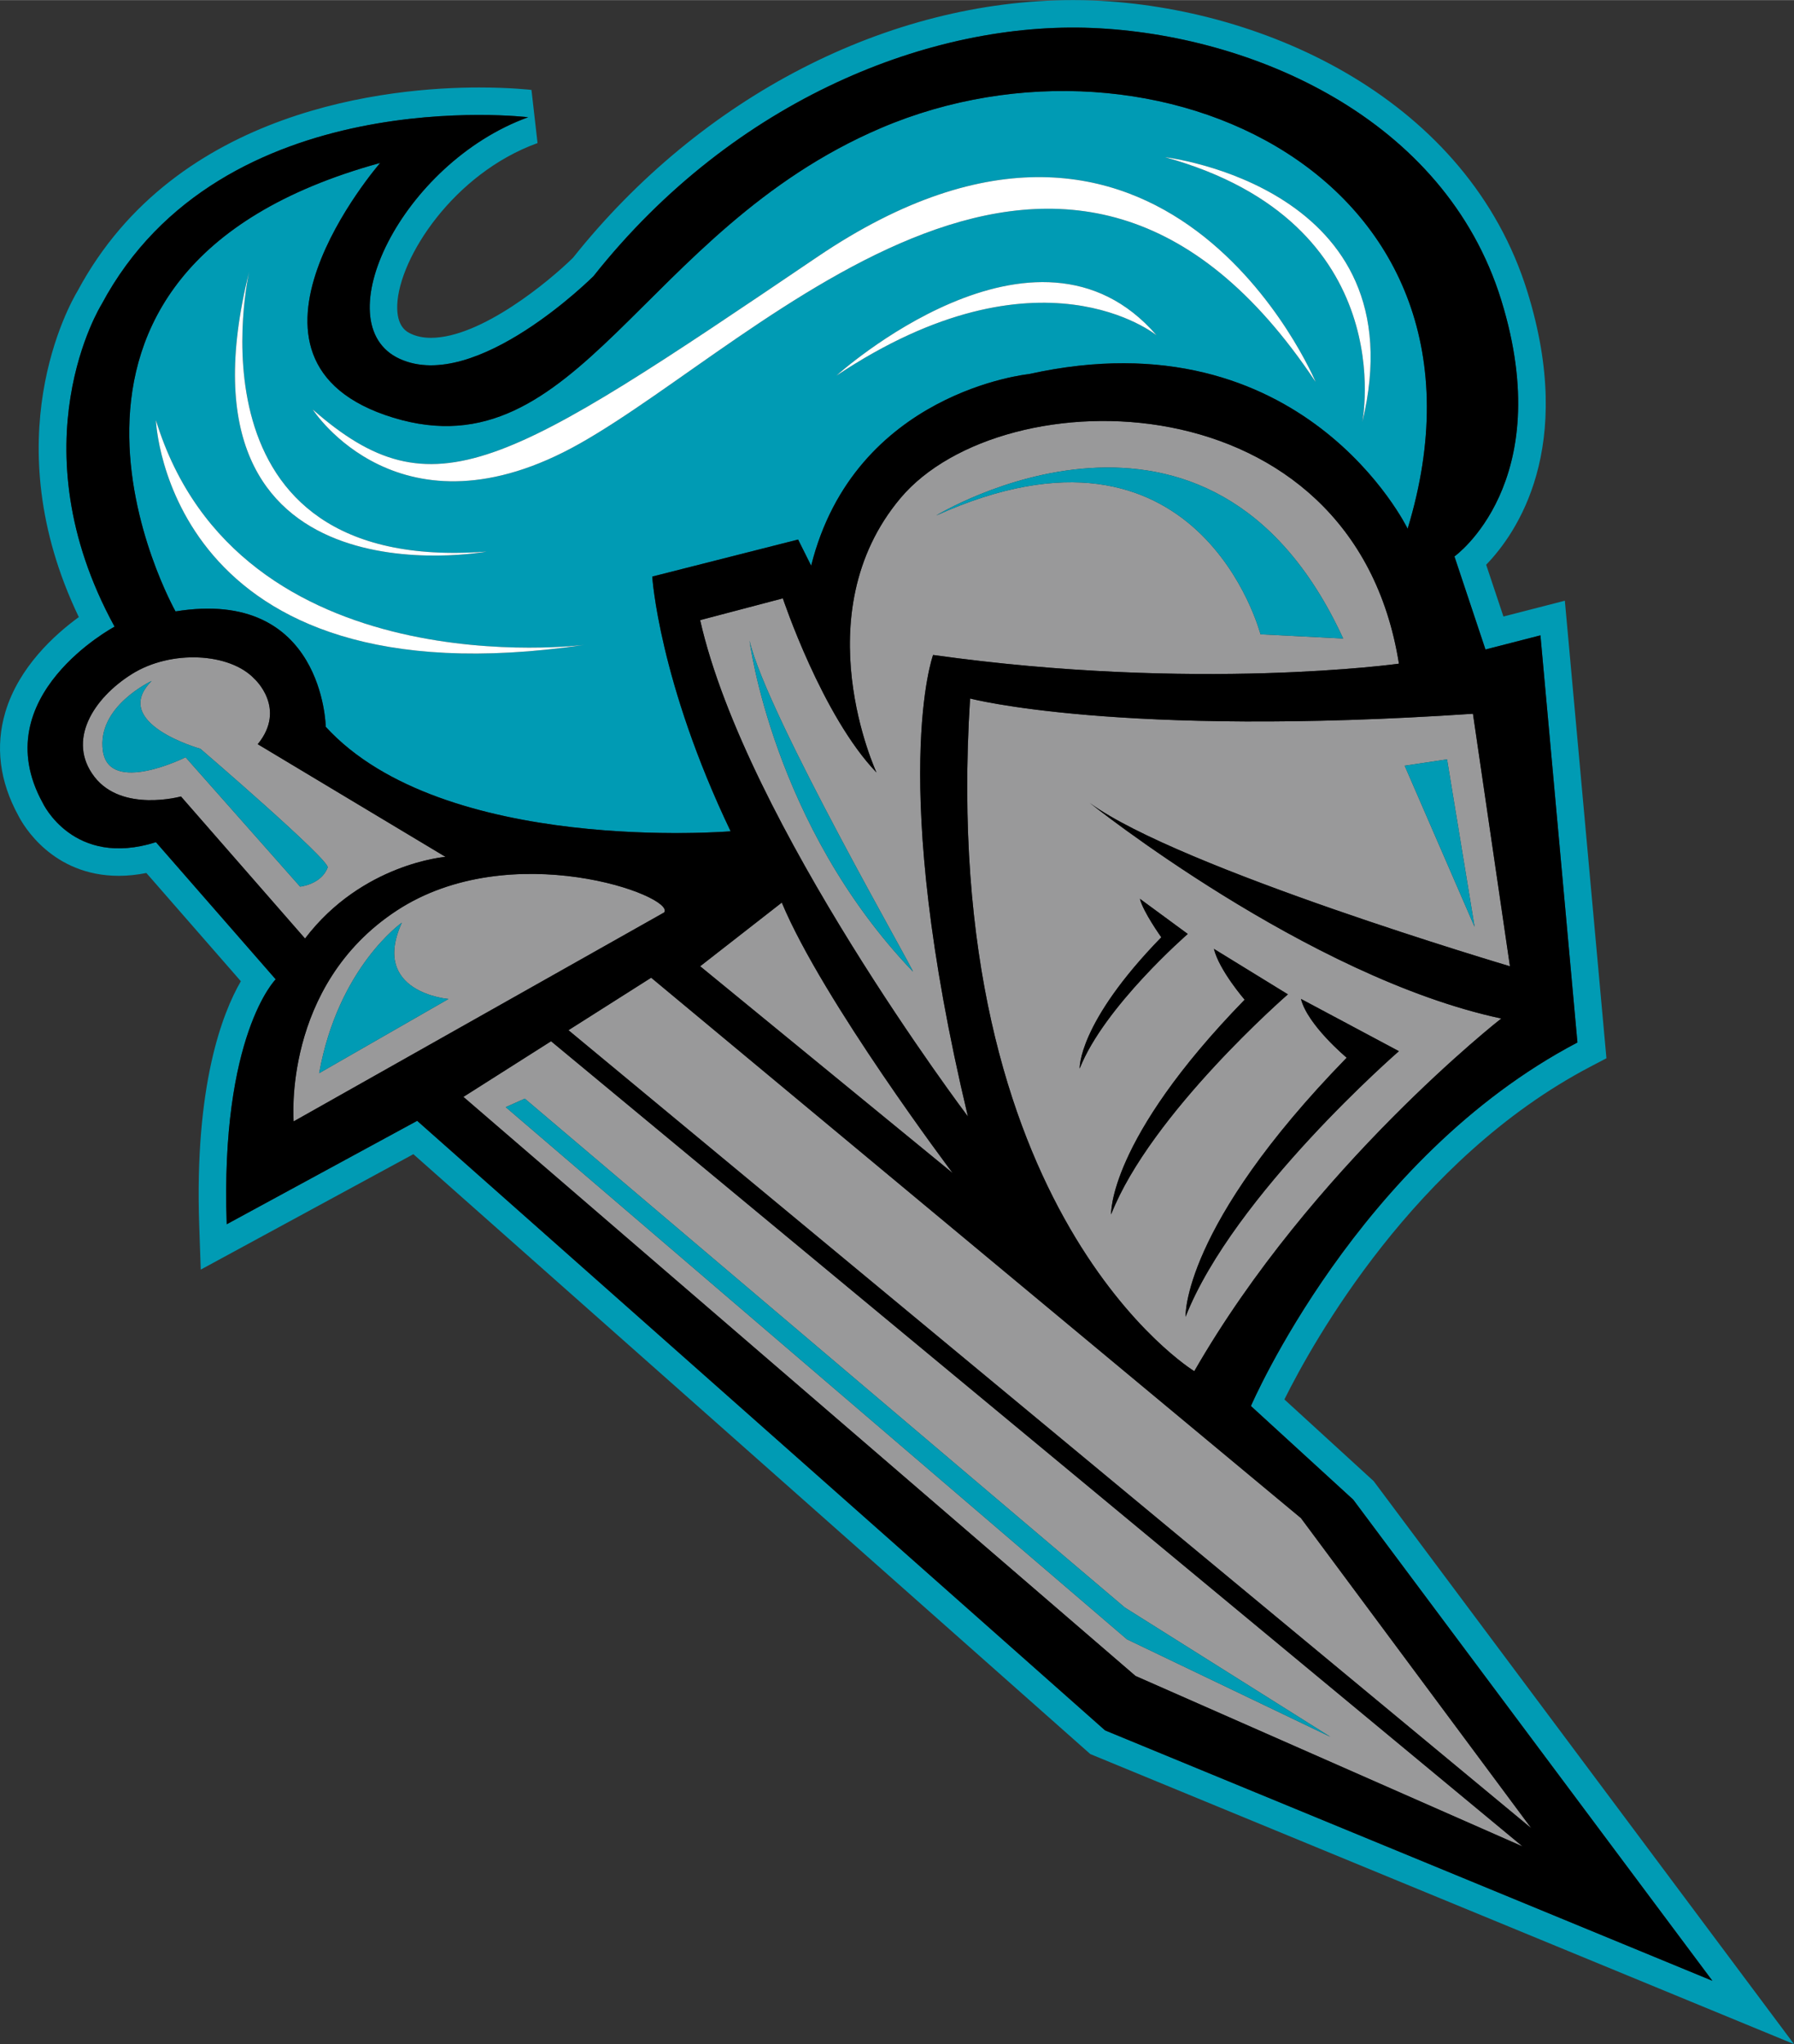 <?xml version="1.0" encoding="UTF-8"?>
<!DOCTYPE svg PUBLIC "-//W3C//DTD SVG 1.1//EN" "http://www.w3.org/Graphics/SVG/1.1/DTD/svg11.dtd">
<!-- Creator: CorelDRAW -->
<svg xmlns="http://www.w3.org/2000/svg" xml:space="preserve" width="1457px" height="1660px" version="1.1" style="shape-rendering:geometricPrecision; text-rendering:geometricPrecision; image-rendering:optimizeQuality; fill-rule:evenodd; clip-rule:evenodd"
viewBox="0 0 1949.41 2220.79"
 xmlns:xlink="http://www.w3.org/1999/xlink"
 xmlns:xodm="http://www.corel.com/coreldraw/odm/2003">
 <rect x="0" y="0" width="1949.41" height="2220.79" fill="#333333" stroke="none"/>
 <defs>
  <style type="text/css">
   <![CDATA[
    .fil1 {fill:#009BB4}
    .fil0 {fill:#99999A}
    .fil3 {fill:white}
    .fil2 {fill:black}
   ]]>
  </style>
 </defs>
 <g id="Layer_x0020_1">
  <path class="fil0" d="M549.53 1202.76l675.03 578.2 221.12 105.99 -223.44 -140.53 -651.97 -552.89 -20.74 9.23zm-45.96 -11.13l730.32 629.15 420.59 185.24 -1055.67 -874.84 -95.24 60.45 0 0zm910.09 457.68l-706.08 -587.15 -89.87 57.02 1046.23 867.04 -250.28 -336.91zm45.86 -955.69l-89.83 -4.58c0,0 -66.81,-258.04 -352.47,-129.02 0,0 297.18,-181.98 442.3,133.6zm-467.69 361.71c5.76,6 -158.93,-278.75 -177.34,-359.38 0,0 25.32,200.43 177.34,359.38zm528.28 -334.38c0,0 -219.97,30.73 -506.19,-9.47 0,0 -49.67,134.81 37.84,501.45 0,0 -241.26,-319.33 -290.97,-539.29l89.87 -23.65c0,0 42.6,127.74 101.77,189.23 0,0 -79.92,-171.82 26.01,-298.07 111.17,-132.45 492.01,-132.45 541.67,179.8zm0 421.01c0,0 -179.77,156.11 -231.83,288.6 0,0 -4.72,-97.01 175.05,-281.49 0,0 -42.55,-35.48 -49.67,-63.89l106.45 56.78zm-120.63 -61.73c0,0 -149,129.36 -192.12,239.13 0,0 -3.92,-80.36 145.09,-233.31 0,0 -27.51,-31.73 -33.4,-55.25l80.43 49.43zm-108.8 -65.62c0,0 -91.12,79.15 -117.48,146.29 0,0 -2.39,-49.18 88.69,-142.68 0,0 -19.67,-27.47 -23.24,-41.83l52.03 38.22zm281.74 -189.68l29.93 182.01 -75.99 -175.11 46.06 -6.9 0 0zm28.12 -49.56l40.2 274.34c0,0 -359.54,-106.41 -456.52,-177.4 0,0 236.55,189.22 447.09,234.17 0,0 -205.82,160.86 -333.57,383.18 0,0 -279.07,-170.29 -243.62,-730.87 0,0 160.86,42.55 546.42,16.58l0 0zm-1113.2 309.89c0,0 -85.25,-6.9 -50.67,-82.93 0,0 -69.13,48.38 -89.87,163.57l140.54 -80.64zm234.43 -94.06l-402.69 227.07c0,0 -12.42,-147.3 111.75,-228.88 124.18,-81.6 303.36,-15.95 290.94,1.81zm-365.75 -48.76c2.91,-7.8 -138.26,-129.02 -138.26,-129.02 0,0 -99.06,-27.65 -52.96,-73.7 0,0 -59.9,27.64 -53,76.02 6.9,48.35 89.87,6.9 89.87,6.9l124.41 140.54c0,0 23.04,-2.32 29.94,-20.74zm128.05 -11.59c0,0 -90.49,7.11 -152.61,88.72l-134.82 -154.34c0,0 -63.85,17.72 -93.99,-21.3 -30.18,-39.02 -1.81,-85.14 40.79,-111.78 42.59,-26.6 106.44,-23.03 133.05,5.34 0,0 35.48,31.91 3.57,70.96l204.01 122.4zm551.12 343.56c0,0 -141.31,-187.46 -185.67,-293.87l-88.69 69.16 274.36 224.71z"/>
  <path class="fil1" d="M1429.59 414.87c0,0 -163.57,-391.61 -541.4,-135.89 -339.32,229.63 -416.98,281.03 -548.33,165.85 0,0 94.48,147.44 290.31,36.87 200.83,-113.42 529.88,-472.28 799.42,-66.84l0 0.01zm-794.85 285.69c0,0 -375.49,48.38 -465.33,-244.17 0,0 11.52,310.97 465.33,244.17zm622.05 -336.33c0,0 -126.71,-103.7 -347.89,43.77 0,0 216.6,-195.82 347.89,-43.77zm-986.03 -69.15c0,0 -76.03,329.45 258.02,304.1 0,0 -350.18,64.51 -258.02,-304.1zm1209.5 163.59c0,0 43.78,-216.56 -214.24,-287.97 0,0 276.47,32.25 214.24,287.97zm49.32 115.64c0,0 -113.56,-234.18 -411.6,-167.97 0,0 -189.24,18.94 -236.55,208.16l-14.19 -28.4 -158.48 40.23c0,0 7.11,113.52 85.15,276.74 0,0 -312.23,26.01 -439.94,-113.52 0,0 -2.39,-151.42 -163.23,-125.38 0,0 -208.17,-368.99 222.37,-487.26 0,0 -186.88,215.25 14.15,276.74 201.07,61.49 269.71,-203.42 529.88,-314.62 297.6,-127.11 688.36,54.43 572.44,435.28l0 0zm331.14 1577.66l-390.27 -522.74 -111.17 -101.73c0,0 115.92,-269.62 354.8,-394.97l-40.2 -442.35 -59.73 15.37 -33.71 -101.1c0,0 112.37,-79.84 50.84,-278.54 -61.49,-198.65 -272,-288.57 -444.69,-295.64 -172.66,-7.11 -387.92,75.68 -541.67,269.66 0,0 -127.75,127.67 -210.54,89.87 -82.8,-37.84 2.36,-212.89 139.54,-262.54 0,0 -333.5,-40.22 -463.6,203.4 0,0 -94.62,151.39 14.19,350.09 0,0 -141.93,75.68 -78.05,191.56 0,0 33.13,70.99 123,42.59l130.1 148.99c0,0 -60.32,60.32 -53.2,266.13l206.96 -112.38 747.49 662.28 659.92 272.05 -0.01 0zm-675.98 -246.32l-735.56 -651.76 -231.04 125.41 -1.66 -48.27c-5.24,-151.74 24.97,-230.06 45.23,-265.05l-102.67 -117.61c-10.23,2.05 -20.22,3.09 -29.9,3.09 -72.73,0 -104.3,-55.74 -109.12,-65.25 -20.5,-37.42 -25.28,-75.32 -14.22,-112.61 14.57,-48.93 53.73,-84.28 79.84,-103.25 -92.71,-193.25 -10.09,-339.79 -1.24,-354.5 107.03,-199.36 340.6,-220.92 436.12,-220.92 34.27,0 56.05,2.56 56.99,2.66l6.59 57.74c-91.36,33.07 -150.36,124.56 -152.44,175.62 -0.97,24.34 10.72,29.68 15.12,31.7 6.35,2.91 13.39,4.29 21.51,4.29 54.38,0 128.64,-61.66 154.34,-86.98 139.61,-175.33 342.66,-279.96 543.45,-279.96 7.28,0 14.57,0.12 21.75,0.41 188.51,7.79 407.58,108.7 471.95,316.7 52.51,169.56 -11.79,262.2 -44.88,296.36l18.77 56.26 66.73 -17.17 45.19 497.11 -17.65 9.26c-190.94,100.2 -301.38,299.28 -332.28,361.43l97.01 88.76 456.74 611.67 -764.67 -315.13 0 -0.01z"/>
  <path class="fil2" d="M1520.11 1141.96c0,0 -179.77,156.11 -231.83,288.6 0,0 -4.72,-97.01 175.05,-281.49 0,0 -42.55,-35.48 -49.67,-63.89l106.45 56.78zm-120.63 -61.73c0,0 -149,129.36 -192.12,239.13 0,0 -3.92,-80.36 145.09,-233.31 0,0 -27.51,-31.73 -33.4,-55.25l80.43 49.43zm-108.8 -65.62c0,0 -91.12,79.15 -117.48,146.29 0,0 -2.39,-49.18 88.69,-142.68 0,0 -19.67,-27.47 -23.24,-41.83l52.03 38.22zm238.9 -440.3c0,0 -113.56,-234.18 -411.6,-167.97 0,0 -189.24,18.94 -236.55,208.16l-14.19 -28.4 -158.48 40.23c0,0 7.11,113.52 85.15,276.74 0,0 -312.23,26.01 -439.94,-113.52 0,0 -2.39,-151.42 -163.23,-125.38 0,0 -208.17,-368.99 222.37,-487.26 0,0 -186.88,215.25 14.15,276.74 201.07,61.49 269.71,-203.42 529.88,-314.62 297.6,-127.11 688.36,54.43 572.44,435.28l0 0zm-1026.01 617.32l730.32 629.15 420.59 185.24 -1055.67 -874.84 -95.24 60.45 0 0zm910.09 457.68l-706.08 -587.15 -89.87 57.02 1046.23 867.04 -250.28 -336.91zm106.45 -928.36c0,0 -219.97,30.73 -506.19,-9.47 0,0 -49.67,134.81 37.84,501.45 0,0 -241.26,-319.33 -290.97,-539.29l89.87 -23.65c0,0 42.6,127.74 101.77,189.23 0,0 -79.92,-171.82 26.01,-298.07 111.17,-132.45 492.01,-132.45 541.67,179.8zm80.43 54.42l40.2 274.34c0,0 -359.54,-106.41 -456.52,-177.4 0,0 236.55,189.22 447.09,234.17 0,0 -205.82,160.86 -333.57,383.18 0,0 -279.07,-170.29 -243.62,-730.87 0,0 160.86,42.55 546.42,16.58l0 0zm-878.77 215.83l-402.69 227.07c0,0 -12.42,-147.3 111.75,-228.88 124.18,-81.6 303.36,-15.95 290.94,1.81zm-237.7 -60.35c0,0 -90.49,7.11 -152.61,88.72l-134.82 -154.34c0,0 -63.85,17.72 -93.99,-21.3 -30.18,-39.02 -1.81,-85.14 40.79,-111.78 42.59,-26.6 106.44,-23.03 133.05,5.34 0,0 35.48,31.91 3.57,70.96l204.01 122.4zm551.12 343.56c0,0 -141.31,-187.46 -185.67,-293.87l-88.69 69.16 274.36 224.71zm825.53 877.56l-390.27 -522.74 -111.17 -101.73c0,0 115.92,-269.62 354.8,-394.97l-40.2 -442.35 -59.73 15.37 -33.71 -101.1c0,0 112.37,-79.84 50.84,-278.54 -61.49,-198.65 -272,-288.57 -444.69,-295.64 -172.66,-7.11 -387.92,75.68 -541.67,269.66 0,0 -127.75,127.67 -210.54,89.87 -82.8,-37.84 2.36,-212.89 139.54,-262.54 0,0 -333.5,-40.22 -463.6,203.4 0,0 -94.62,151.39 14.19,350.09 0,0 -141.93,75.68 -78.05,191.56 0,0 33.13,70.99 123,42.59l130.1 148.99c0,0 -60.32,60.32 -53.2,266.13l206.96 -112.38 747.49 662.28 659.92 272.05 -0.01 0z"/>
  <path class="fil3" d="M1429.59 414.87c0,0 -163.57,-391.61 -541.4,-135.89 -339.32,229.63 -416.98,281.03 -548.33,165.85 0,0 94.48,147.44 290.31,36.87 200.83,-113.42 529.88,-472.28 799.42,-66.84l0 0.01zm-794.85 285.69c0,0 -375.49,48.38 -465.33,-244.17 0,0 11.52,310.97 465.33,244.17zm622.05 -336.33c0,0 -126.71,-103.7 -347.89,43.77 0,0 216.6,-195.82 347.89,-43.77zm-986.03 -69.15c0,0 -76.03,329.45 258.02,304.1 0,0 -350.18,64.51 -258.02,-304.1zm1209.5 163.59c0,0 43.78,-216.56 -214.24,-287.97 0,0 276.47,32.25 214.24,287.97z"/>
  <path class="fil1" d="M549.53 1202.76l675.03 578.2 221.12 105.99 -223.44 -140.53 -651.97 -552.89 -20.74 9.23zm909.99 -509.14l-89.83 -4.58c0,0 -66.81,-258.04 -352.47,-129.02 0,0 297.18,-181.98 442.3,133.6zm-1103.5 248.82c2.91,-7.8 -138.26,-129.02 -138.26,-129.02 0,0 -99.06,-27.65 -52.96,-73.7 0,0 -59.9,27.64 -53,76.02 6.9,48.35 89.87,6.9 89.87,6.9l124.41 140.54c0,0 23.04,-2.32 29.94,-20.74zm635.81 112.89c5.76,6 -158.93,-278.75 -177.34,-359.38 0,0 25.32,200.43 177.34,359.38zm-504.49 29.93c0,0 -85.25,-6.9 -50.67,-82.93 0,0 -69.13,48.38 -89.87,163.57l140.54 -80.64zm1085.08 -260.33l29.93 182.01 -75.99 -175.11 46.06 -6.9 0 0z"/>
 </g>
</svg>
